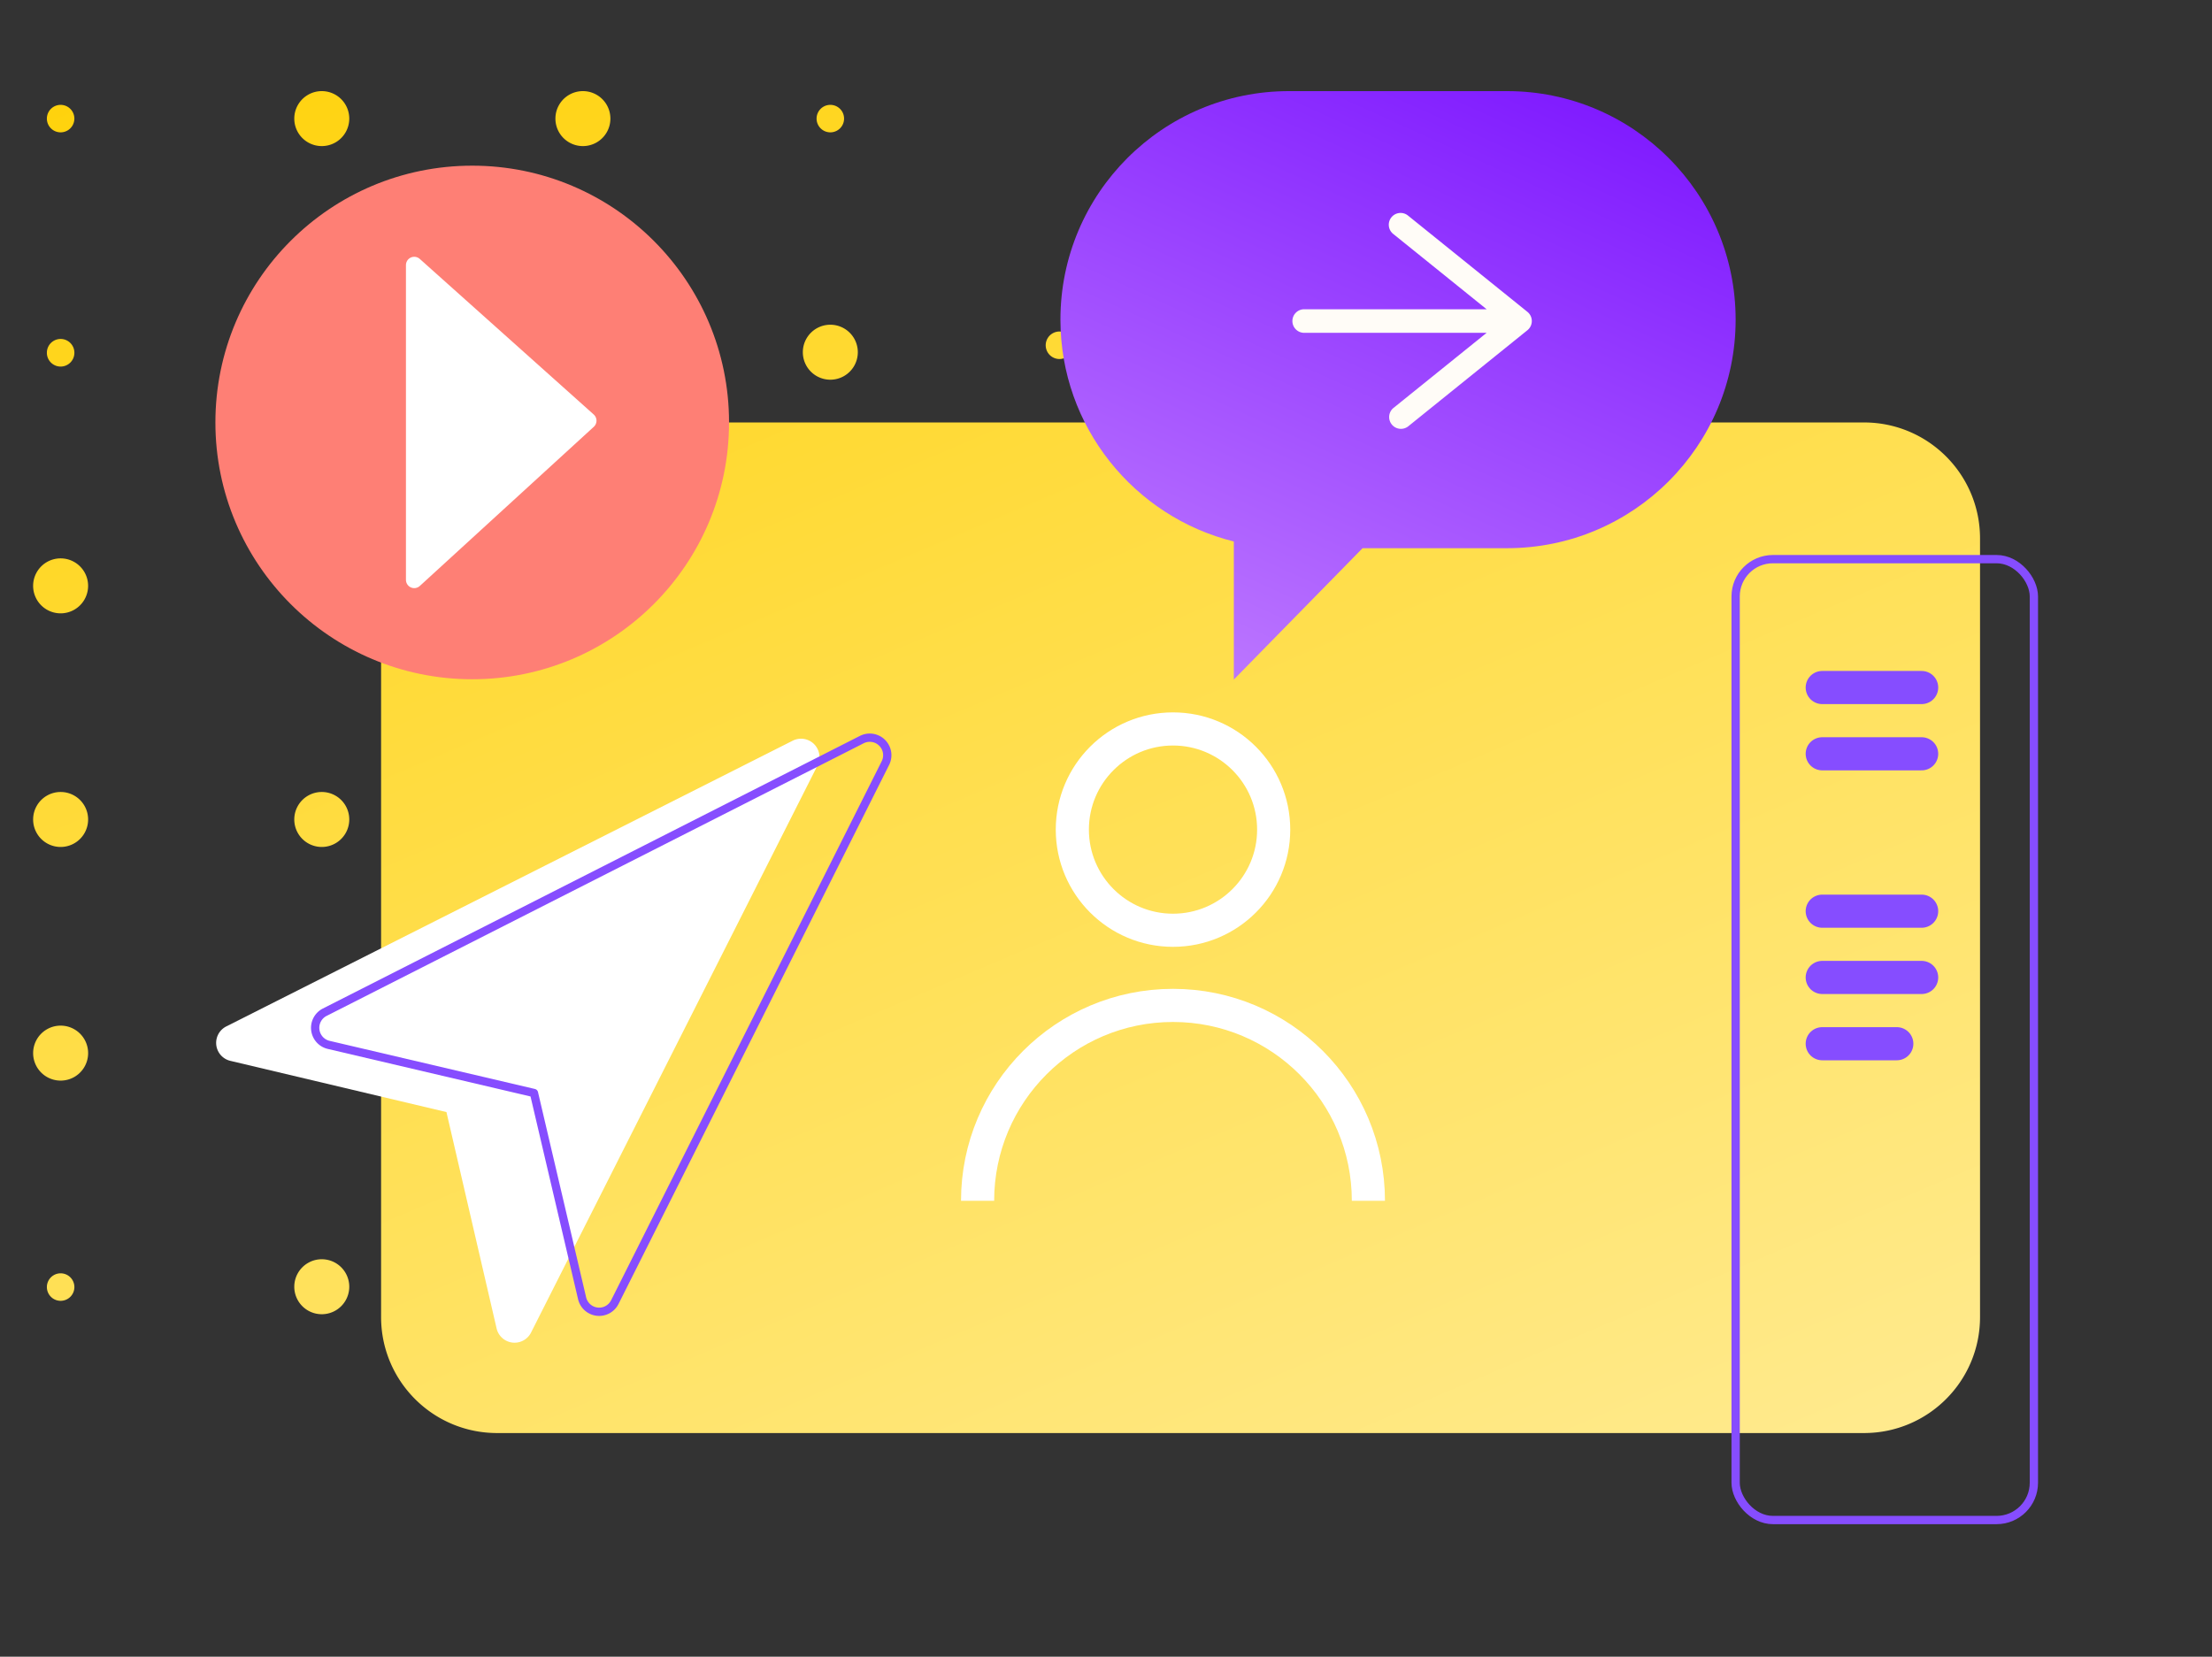<svg xmlns="http://www.w3.org/2000/svg" width="267" height="200" fill="none"><rect width="100%" height="100%" fill="#333333" stroke="none"/><path fill-rule="evenodd" clip-rule="evenodd" d="M70.36 17.636a3.318 3.318 0 1 1 0-6.636 3.318 3.318 0 0 1 0 6.636ZM7.317 15.977a1.659 1.659 0 1 1 0-3.318 1.659 1.659 0 0 1 0 3.318Zm0 58.067a3.318 3.318 0 1 1 0-6.636 3.318 3.318 0 0 1 0 6.636ZM4 127.135a3.318 3.318 0 1 0 6.637 0 3.318 3.318 0 0 0-6.637 0Zm1.66-84.613a1.66 1.66 0 1 0 3.317 0 1.66 1.66 0 0 0-3.318 0Zm1.658 59.725a3.318 3.318 0 1 1 0-6.637 3.318 3.318 0 0 1 0 6.637Zm-1.659 53.09a1.66 1.66 0 1 0 3.319 0 1.66 1.66 0 0 0-3.319 0Zm64.7-109.499a3.318 3.318 0 1 1 0-6.636 3.318 3.318 0 0 1 0 6.636Zm-34.837-31.52a3.318 3.318 0 1 0 6.636 0 3.318 3.318 0 0 0-6.636 0Zm3.318 59.726a3.318 3.318 0 1 1 0-6.636 3.318 3.318 0 0 1 0 6.636Zm-3.319 53.091a3.318 3.318 0 1 0 6.637 0 3.318 3.318 0 0 0-6.636 0Zm64.704-111.158a1.659 1.659 0 1 1 0-3.318 1.659 1.659 0 0 1 0 3.318ZM35.522 42.52a3.318 3.318 0 1 0 6.636 0 3.318 3.318 0 0 0-6.636 0Zm3.318 59.727a3.318 3.318 0 1 1 0-6.637 3.318 3.318 0 0 1 0 6.637Zm-3.319 53.09a3.318 3.318 0 1 0 6.637 0 3.318 3.318 0 0 0-6.636 0Zm64.704-109.499a3.318 3.318 0 1 1 0-6.636 3.318 3.318 0 0 1 0 6.636Zm25.998-4.198a1.66 1.66 0 1 0 3.319 0 1.66 1.66 0 0 0-3.319 0ZM60 51c-7.732 0-14 6.268-14 14v94c0 7.732 6.268 14 14 14h165c7.732 0 14-6.268 14-14V65c0-7.732-6.268-14-14-14H60Z" fill="url(#a)"></path><path fill-rule="evenodd" clip-rule="evenodd" d="M155.589 11C140.352 11 128 23.352 128 38.59c0 12.94 8.91 23.8 20.93 26.78v16.665l15.539-15.856h17.442c15.237 0 27.589-12.352 27.589-27.59C209.5 23.352 197.148 11 181.911 11h-26.322Z" fill="url(#b)"></path><path fill-rule="evenodd" clip-rule="evenodd" d="M184.368 39.864a1.423 1.423 0 0 0 0-2.215l-14.421-11.63a1.423 1.423 0 0 0-1.787 2.215l11.285 9.1h-22.022a1.423 1.423 0 1 0 0 2.846h22.02l-11.283 9.1a1.424 1.424 0 0 0 1.787 2.214l14.421-11.63Z" fill="#FFFCF7"></path><path fill-rule="evenodd" clip-rule="evenodd" d="M98.677 92.412a2.228 2.228 0 0 0-2.993-2.994L27.316 123.91a2.228 2.228 0 0 0 .49 4.158l26.082 6.184 6.053 26.114a2.227 2.227 0 0 0 4.16.501l34.576-68.455Z" fill="#fff"></path><path d="m106.476 89.671-.353.354.353-.354Zm.398 2.448-.446-.224.446.224Zm-2.848-2.835-.227-.446.227.446ZM39.2 122.195l.227.446-.227-.446Zm-1.143 2.14.497-.06-.497.06Zm1.618 1.807-.114.486.114-.486Zm24.778 5.809.486-.114a.5.5 0 0 0-.372-.373l-.114.487Zm5.809 24.777-.487.114.487-.114Zm1.811 1.618-.058.497.058-.497Zm2.14-1.152.446.225-.447-.225Zm31.91-67.169c.495.492.617 1.247.305 1.87l.893.449a2.616 2.616 0 0 0-.492-3.027l-.706.708Zm-1.871-.295a1.615 1.615 0 0 1 1.871.295l.706-.708a2.617 2.617 0 0 0-3.03-.479l.453.892ZM39.427 122.64l64.825-32.911-.453-.892-64.825 32.912.453.891Zm-.873 1.634a1.616 1.616 0 0 1 .873-1.634l-.453-.891a2.615 2.615 0 0 0-1.413 2.644l.993-.119Zm1.235 1.38a1.615 1.615 0 0 1-1.235-1.38l-.993.119a2.614 2.614 0 0 0 2 2.234l.228-.973Zm24.778 5.809-24.778-5.809-.228.973 24.777 5.81.229-.974Zm6.181 25.15-5.809-24.777-.973.228 5.809 24.777.973-.228Zm1.384 1.236a1.617 1.617 0 0 1-1.384-1.236l-.973.228a2.616 2.616 0 0 0 2.24 2.001l.117-.993Zm1.633-.88c-.305.608-.958.96-1.633.88l-.117.993a2.615 2.615 0 0 0 2.644-1.424l-.894-.449Zm32.663-65.075L73.765 156.97l.894.449 32.662-65.075-.893-.449Z" fill="#864DFF"></path><path d="M219.953 83h12M219.953 91h12M219.953 110h12M219.953 118h12M219.953 126h9" stroke="#864DFF" stroke-width="4" stroke-linecap="round"></path><circle cx="141.588" cy="100.152" r="12.152" stroke="#fff" stroke-width="4"></circle><path d="M165.173 144.962c0-13.027-10.56-23.587-23.586-23.587-13.027 0-23.587 10.56-23.587 23.587" stroke="#fff" stroke-width="4"></path><circle cx="57" cy="51" r="31" fill="#FE7F75"></circle><path d="M50 70V32l21 18.786L50 70Z" fill="#fff" stroke="#fff" stroke-width="2" stroke-linejoin="round"></path><rect x="209.5" y="67.5" width="36" height="116" rx="4.5" stroke="#864DFF"></rect><defs><linearGradient id="a" x1="239" y1="392.5" x2="57.5" y2="-34" gradientUnits="userSpaceOnUse"><stop stop-color="#fff"></stop><stop offset="1" stop-color="#FFD000"></stop></linearGradient><linearGradient id="b" x1="172.231" y1="-.733" x2="107.242" y2="142.291" gradientUnits="userSpaceOnUse"><stop stop-color="#7D17FF"></stop><stop offset="1" stop-color="#F0C6FF"></stop></linearGradient></defs></svg>